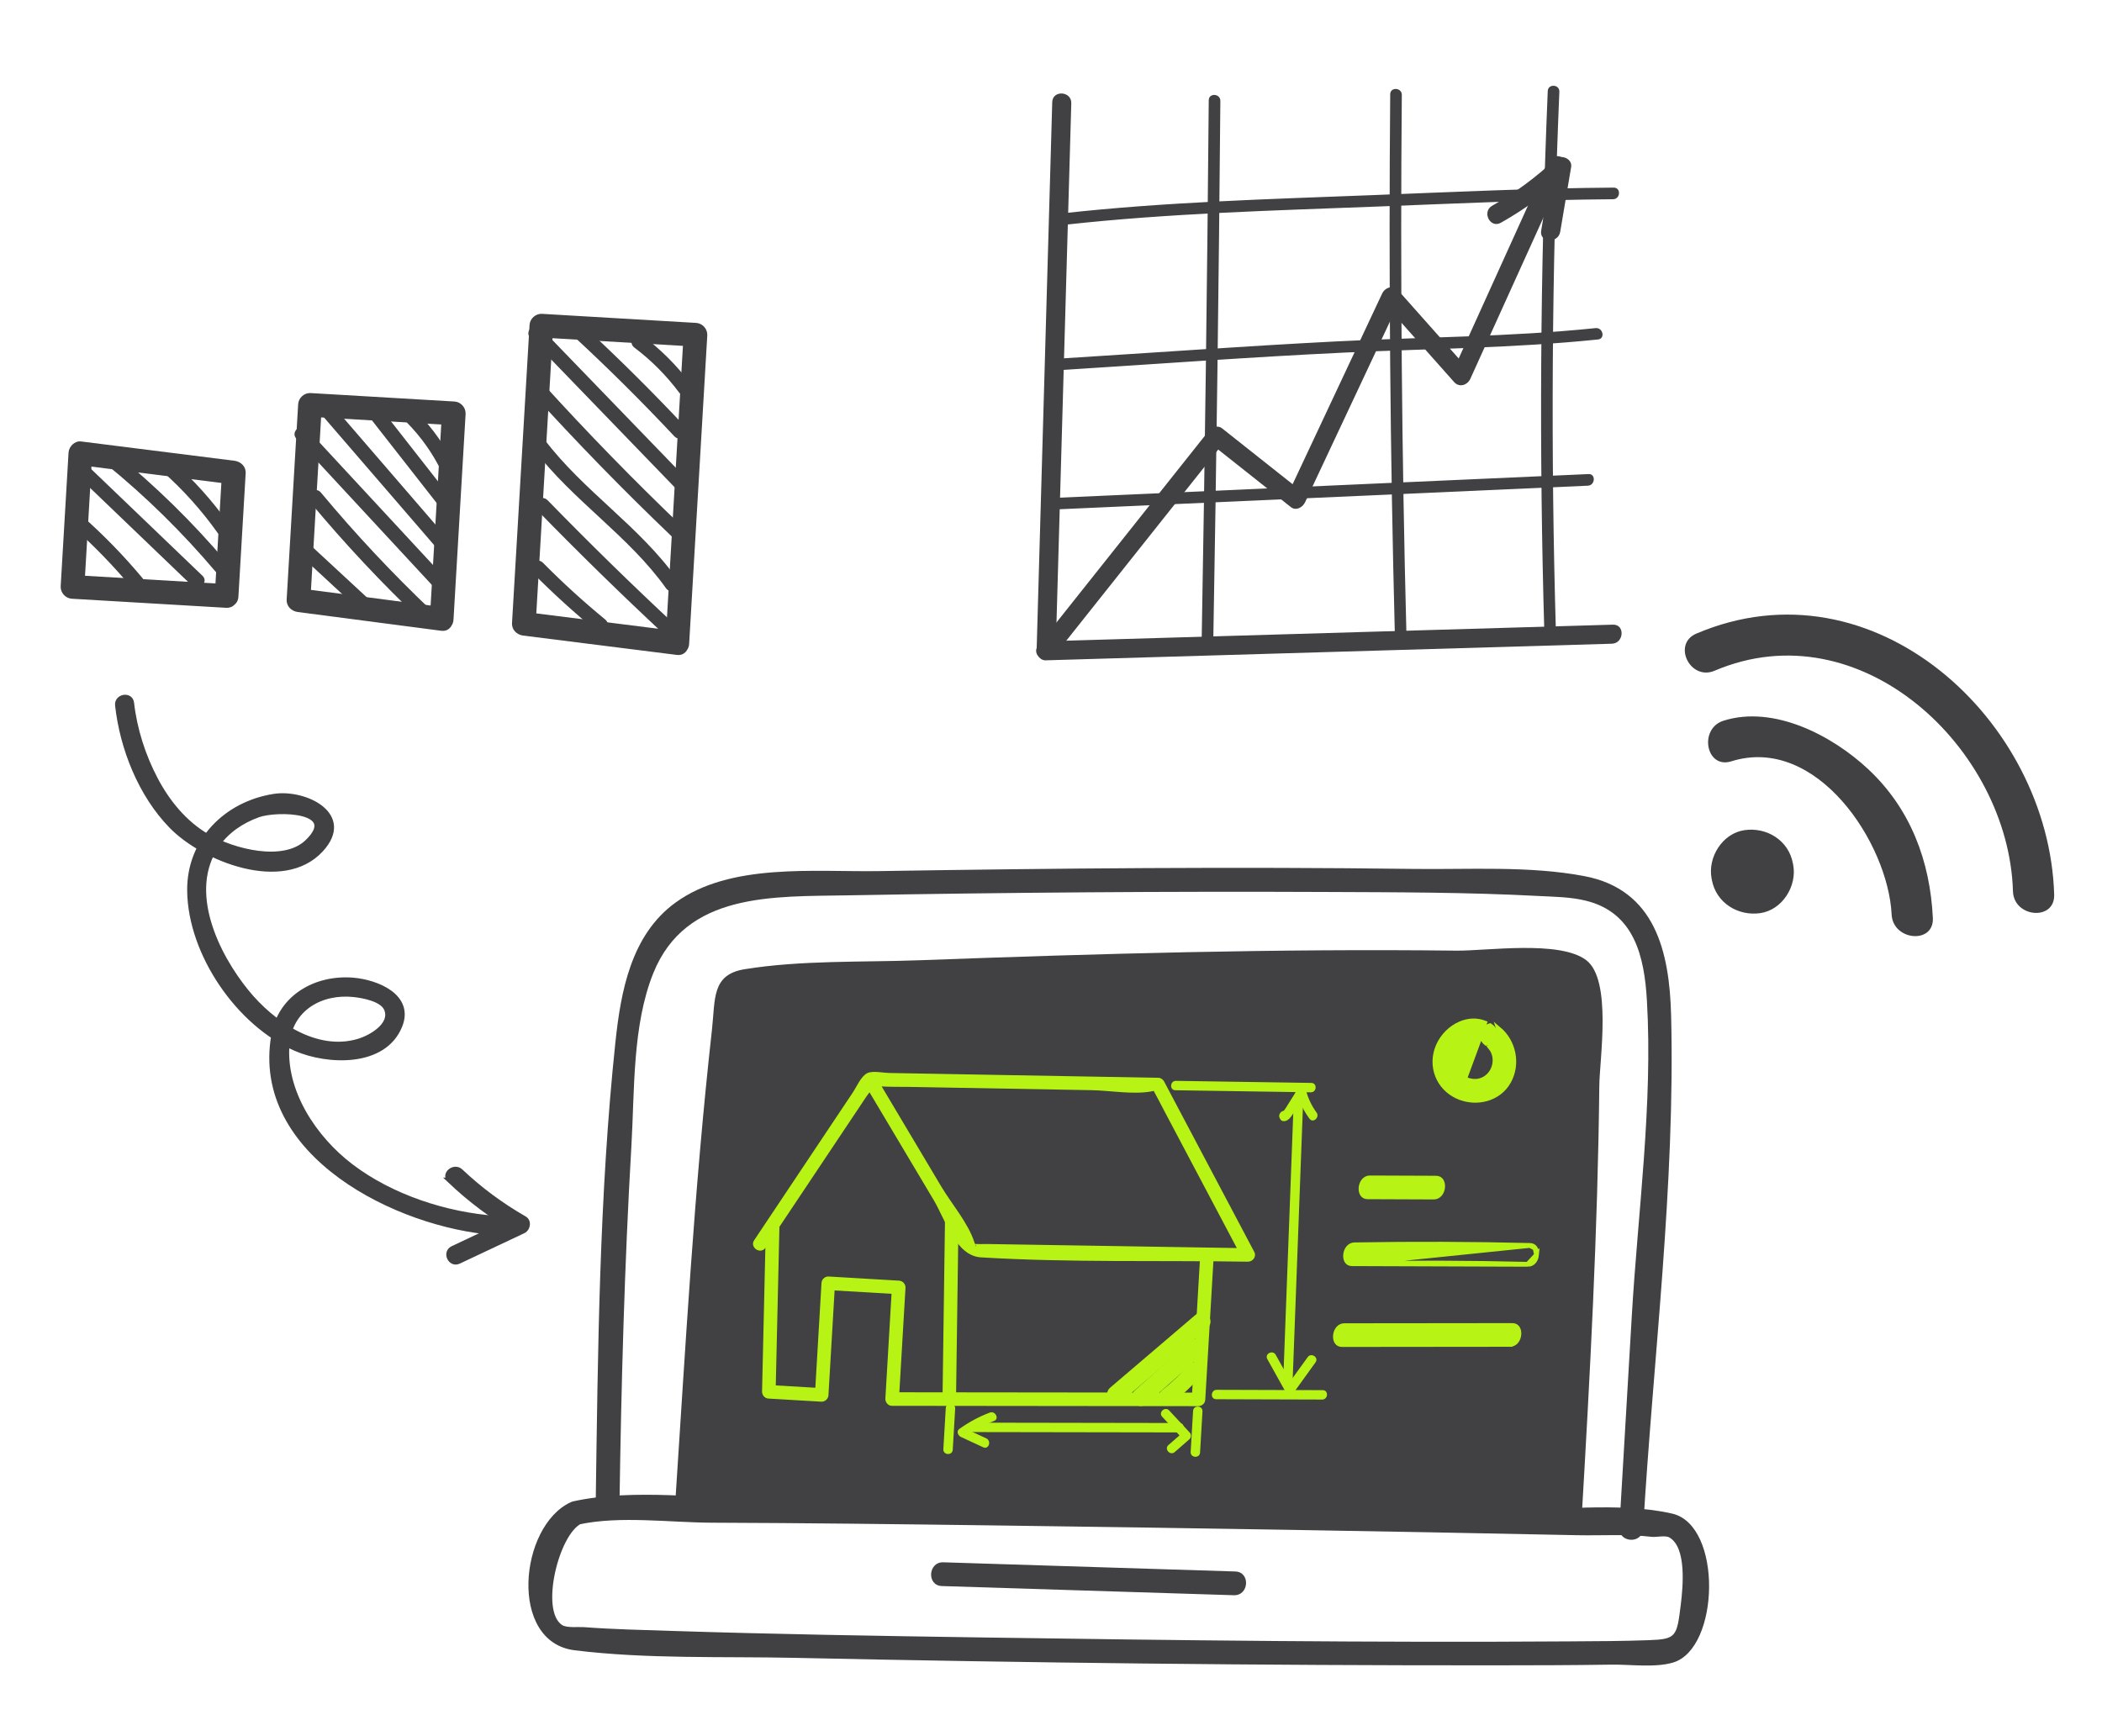 <svg width="437" height="361" viewBox="0 0 437 361" fill="none" xmlns="http://www.w3.org/2000/svg">
<g clip-path="url(#clip0_18_89)">
<path d="M150.169 220.71L142.687 314.766L325.454 316.903L331.333 237.277L331.333 206.281L325.454 200.403L276.289 200.403L159.788 203.075L152.306 206.281L150.169 220.71Z" fill="#414042" stroke="#414042"/>
<path d="M159.218 255.033C158.955 266.461 158.692 277.882 158.429 289.31C158.41 290.07 158.97 290.755 159.753 290.801L170.741 291.447C171.498 291.492 172.185 290.886 172.23 290.122L173.595 266.912C173.096 267.356 172.604 267.794 172.106 268.238L186.754 269.099C186.31 268.6 185.873 268.108 185.43 267.608L184.065 290.818C184.022 291.544 184.623 292.302 185.389 292.308C206.622 292.33 227.848 292.357 249.08 292.378C249.84 292.378 250.523 291.856 250.57 291.053L252.294 261.734C252.401 259.925 249.593 259.759 249.487 261.569L247.762 290.888C248.261 290.45 248.753 290.006 249.252 289.563C228.019 289.541 206.794 289.514 185.561 289.493C186.004 289.992 186.442 290.484 186.885 290.984L188.25 267.774C188.294 267.016 187.69 266.328 186.926 266.284L172.278 265.422C171.52 265.378 170.833 265.983 170.788 266.747L169.423 289.957C169.915 289.519 170.414 289.075 170.913 288.631L159.925 287.985L161.249 289.476C161.512 278.048 161.775 266.626 162.038 255.198C162.081 253.392 159.274 253.22 159.231 255.033L159.218 255.033Z" fill="#B7F415"/>
<path d="M179.55 225.069C184.399 233.218 189.254 241.36 194.102 249.508C196.562 253.636 198.696 261.126 203.928 261.44C222.337 262.555 240.976 262.04 259.42 262.338C260.46 262.355 261.277 261.278 260.754 260.294C254.504 248.483 248.261 236.679 242.012 224.868C241.788 224.44 241.334 224.112 240.843 224.103C225.802 223.832 210.755 223.561 195.714 223.296C192.07 223.229 188.426 223.168 184.783 223.101C183.66 223.08 181.433 222.597 180.336 223.121C179.008 223.746 178.107 225.937 177.343 227.087C174.968 230.643 172.593 234.198 170.218 237.76C165.742 244.465 161.273 251.164 156.796 257.869C155.788 259.376 158.13 260.94 159.138 259.433C164.777 250.987 170.416 242.541 176.055 234.095C177.401 232.077 178.746 230.059 180.091 228.048C180.462 227.488 182.604 224.852 181.348 225.558C180.166 226.224 182.43 225.846 183.162 225.895C185.161 226.019 187.189 225.966 189.193 226C201.757 226.228 214.329 226.449 226.893 226.677C230.793 226.746 235.709 227.656 239.548 226.903C241.273 226.564 239.795 226.713 239.692 226.522C240.557 228.101 241.376 229.709 242.215 231.299C247.556 241.394 252.897 251.489 258.237 261.585C258.68 260.901 259.129 260.224 259.571 259.541C241.536 259.247 223.5 258.96 205.465 258.667C204.444 258.651 203.372 258.729 202.357 258.618C203.188 258.712 203.106 259.998 202.54 258.22C201.293 254.33 197.796 250.25 195.714 246.758C191.162 239.107 186.604 231.461 182.052 223.81C181.134 222.26 178.613 223.524 179.543 225.088L179.55 225.069Z" fill="#B7F415"/>
<path d="M196.47 253.017C196.298 265.62 196.118 278.229 195.946 290.832C195.923 292.64 198.73 292.812 198.753 290.998C198.926 278.394 199.105 265.785 199.278 253.182C199.301 251.374 196.494 251.203 196.47 253.017Z" fill="#B7F415"/>
<path d="M244.364 226.694C253.746 226.837 263.128 226.98 272.51 227.122C273.768 227.139 273.889 225.189 272.625 225.166C263.243 225.024 253.861 224.881 244.479 224.738C243.221 224.722 243.1 226.671 244.364 226.694Z" fill="#B7F415"/>
<path d="M252.832 290.937C260.177 290.959 267.528 290.983 274.873 291.005C276.125 291.009 276.252 289.054 274.988 289.05C267.643 289.027 260.292 289.004 252.947 288.981C251.695 288.977 251.567 290.933 252.832 290.937Z" fill="#B7F415"/>
<path d="M268.933 229.61C268.215 248.772 267.497 267.934 266.779 287.096C266.731 288.353 268.685 288.474 268.733 287.211C269.452 268.049 270.17 248.887 270.888 229.725C270.936 228.468 268.982 228.347 268.933 229.61Z" fill="#B7F415"/>
<path d="M196.623 292.777L196.121 301.327C196.047 302.582 198.001 302.704 198.075 301.442L198.578 292.892C198.652 291.637 196.698 291.516 196.623 292.777Z" fill="#B7F415"/>
<path d="M248.039 293.353L247.536 301.902C247.462 303.157 249.416 303.279 249.491 302.017L249.993 293.468C250.067 292.212 248.113 292.091 248.039 293.353Z" fill="#B7F415"/>
<path d="M202.213 297.767C216.502 297.789 230.791 297.811 245.08 297.839C246.331 297.842 246.459 295.887 245.195 295.883C230.906 295.861 216.617 295.839 202.328 295.811C201.077 295.807 200.949 297.763 202.213 297.767Z" fill="#B7F415"/>
<path d="M267.341 231.057C267.341 231.057 267.297 231.041 267.272 231.027C266.741 230.823 266.248 231.178 266.029 231.638C265.824 232.08 265.982 232.434 266.235 232.807C266.494 233.187 267.037 233.174 267.41 233.03C268.266 232.697 268.877 231.441 269.373 230.722C270.086 229.677 270.75 228.591 271.37 227.49C270.783 227.379 270.189 227.267 269.602 227.149C270.136 229.143 271.014 230.947 272.238 232.611C272.984 233.626 274.44 232.318 273.701 231.309C272.684 229.926 271.963 228.394 271.517 226.738C271.318 225.991 270.184 225.617 269.748 226.397C269.234 227.319 268.689 228.227 268.107 229.107C267.749 229.649 266.954 231.117 266.535 231.284C266.927 231.358 267.319 231.433 267.71 231.507C267.687 231.473 267.669 231.447 267.645 231.413C267.71 231.737 267.774 232.054 267.838 232.377C267.853 232.34 267.874 232.303 267.889 232.265C267.475 232.471 267.061 232.67 266.646 232.876C266.671 232.884 266.69 232.892 266.714 232.906C267.895 233.359 268.515 231.503 267.347 231.051L267.341 231.057Z" fill="#B7F415"/>
<path d="M263.473 282.593C264.744 284.88 266.015 287.16 267.286 289.447C267.65 290.101 268.535 290.153 268.973 289.546C270.482 287.455 271.985 285.363 273.494 283.272C274.232 282.248 272.602 281.167 271.865 282.185C270.356 284.276 268.853 286.368 267.344 288.459L269.031 288.559C267.76 286.272 266.489 283.992 265.218 281.705C264.605 280.608 262.861 281.489 263.473 282.593Z" fill="#B7F415"/>
<path d="M205.754 293.723C203.494 294.575 201.401 295.718 199.434 297.124C198.768 297.596 199.18 298.509 199.771 298.78C201.32 299.498 202.868 300.215 204.416 300.933C205.561 301.46 206.175 299.604 205.049 299.078C203.501 298.36 201.952 297.643 200.404 296.925C200.519 297.475 200.626 298.031 200.741 298.581C202.568 297.282 204.551 296.255 206.648 295.464C207.824 295.022 206.93 293.275 205.761 293.717L205.754 293.723Z" fill="#B7F415"/>
<path d="M241.611 294.579C243.035 296.114 244.465 297.649 245.888 299.184L245.97 297.802C244.953 298.688 243.936 299.575 242.919 300.461C241.97 301.287 243.27 302.751 244.22 301.925C245.236 301.038 246.253 300.152 247.27 299.266C247.66 298.924 247.712 298.269 247.351 297.883C245.927 296.348 244.497 294.813 243.074 293.278C242.214 292.358 240.752 293.653 241.611 294.579Z" fill="#B7F415"/>
<path d="M243.058 291.003C245.083 289.379 246.99 287.577 248.775 285.608C249.393 284.926 248.529 283.793 247.912 284.474C246.126 286.449 244.224 288.246 242.195 289.87C241.496 290.433 242.365 291.561 243.058 291.003Z" fill="#B7F415" stroke="#B7F415" stroke-width="2" stroke-miterlimit="10"/>
<path d="M237.732 291.129C241.62 287.694 245.514 284.26 249.402 280.819C250.231 280.088 249.093 278.807 248.264 279.538C244.376 282.972 240.482 286.406 236.593 289.847C235.765 290.579 236.903 291.86 237.732 291.129Z" fill="#B7F415" stroke="#B7F415" stroke-width="2" stroke-miterlimit="10"/>
<path d="M232.597 290.565C238.522 285.511 244.448 280.451 250.373 275.398C251.213 274.68 250.075 273.398 249.234 274.116C243.309 279.17 237.384 284.23 231.459 289.283C230.618 290.001 231.756 291.283 232.597 290.565Z" fill="#B7F415" stroke="#B7F415" stroke-width="2" stroke-miterlimit="10"/>
<path d="M218.757 21.24C217.673 59.227 216.595 97.215 215.511 135.202C215.484 136.204 216.274 137.331 217.374 137.3C256.613 136.149 295.853 134.998 335.098 133.847C337.633 133.772 337.885 129.811 335.332 129.884C296.092 131.035 256.853 132.186 217.607 133.337L219.471 135.435C220.555 97.447 221.632 59.46 222.717 21.473C222.79 18.926 218.831 18.681 218.757 21.24Z" fill="#414042"/>
<path d="M128.785 312.94C129.152 288.01 129.821 263.059 131.272 238.167C131.941 226.674 131.45 213.194 135.819 202.347C142.61 185.498 160.741 186.449 176.325 186.164C209.432 185.566 242.549 185.321 275.663 185.466C290.345 185.53 305.064 185.52 319.73 186.293C323.06 186.469 326.528 186.481 329.777 187.299C339.787 189.799 341.858 198.89 342.388 208.019C343.645 229.548 340.518 251.982 339.254 273.484L336.658 317.628C336.471 320.807 341.404 321.104 341.591 317.918C343.668 282.61 348.309 246.482 347.419 211.121C347.082 197.842 344.083 184.957 329.382 182.168C317.948 179.993 305.429 180.823 293.857 180.673C256.821 180.196 219.763 180.535 182.729 181.125C169.218 181.341 151.838 179.36 140.391 187.707C131.18 194.428 129.06 206.149 127.94 216.728C124.578 248.482 124.309 280.744 123.845 312.65C123.798 315.824 128.731 316.127 128.778 312.94L128.785 312.94Z" fill="#414042"/>
<path d="M118.636 312.363C107.945 317.309 105.664 341.43 119.445 343.135C134.482 344.997 150.181 344.386 165.302 344.713C213.713 345.757 262.148 346.298 310.571 346.269C318.729 346.263 326.881 346.25 335.039 346.122C338.869 346.066 344.102 346.802 347.835 345.686C357.543 342.779 358.136 317.159 347.662 314.727C336.747 312.193 322.885 314.159 311.756 313.945C288.39 313.498 265.027 313.096 241.661 312.738C214.281 312.317 186.906 311.922 159.525 311.731C146.881 311.646 131.731 309.431 119.249 312.156C116.143 312.83 117.161 317.672 120.28 316.992C128.841 315.124 139.226 316.578 147.906 316.609C167.404 316.676 186.906 316.915 206.4 317.173C246.894 317.706 287.394 318.375 327.883 319.209C332.968 319.316 338.343 318.948 343.399 319.552C344.287 319.656 346.21 319.213 347.008 319.656C350.658 321.68 349.89 329.856 349.444 333.538C348.608 340.361 348.517 340.829 342.742 341.039C337.198 341.244 331.646 341.249 326.106 341.288C285.321 341.568 244.517 341.074 203.733 340.465C182.346 340.147 160.953 339.797 139.575 339.109C133.518 338.912 127.437 338.785 121.395 338.327C120.27 338.242 117.832 338.527 116.866 337.895C112.24 334.88 116.21 318.958 120.893 316.785C123.782 315.446 121.544 311.038 118.654 312.377L118.636 312.363Z" fill="#414042"/>
<path d="M145.234 313.908C147.003 286.989 148.867 260.069 151.169 233.194C151.759 226.318 152.336 219.435 153.148 212.584C153.374 210.699 153.575 208.799 153.915 206.933C154.36 204.466 152.369 207.041 153.556 206.624C161.624 203.794 173.591 205.284 182.005 204.941C216.853 203.513 251.751 202.637 286.629 202.547C298.915 202.515 311.195 202.598 323.46 203.357C327.368 203.6 326.426 203.11 327.014 204.941C328.597 209.854 327.596 216.885 327.58 221.935C327.471 253.228 325.685 284.564 323.855 315.795C323.668 318.974 328.602 319.27 328.789 316.085C330.557 286.014 332.177 255.871 332.492 225.746C332.552 220.162 335.168 203.707 329.754 199.63C324.193 195.448 309.085 197.737 302.752 197.665C265.567 197.229 228.32 198.287 191.163 199.662C179.249 200.1 166.61 199.618 154.808 201.526C147.907 202.642 148.726 207.728 148.008 214.168C144.322 247.188 142.48 280.477 140.307 313.624C140.101 316.802 145.034 317.093 145.24 313.915L145.234 313.908Z" fill="#414042"/>
<path d="M219.138 136.412C230.956 121.541 242.779 106.669 254.597 91.797C253.679 91.98 252.761 92.162 251.843 92.351C257.349 96.709 262.854 101.073 268.353 105.43C269.458 106.307 270.836 105.474 271.332 104.416C277.919 90.394 284.506 76.365 291.087 62.343C289.968 62.571 288.843 62.799 287.725 63.021C292.59 68.498 297.449 73.968 302.314 79.446C303.38 80.646 305.074 80.087 305.676 78.767C312.296 64.165 318.917 49.569 325.531 34.967C326.588 32.638 322.816 31.381 321.773 33.691C315.153 48.293 308.532 62.889 301.918 77.492C303.036 77.263 304.161 77.035 305.279 76.813C300.414 71.336 295.555 65.866 290.69 60.389C289.612 59.174 287.942 59.76 287.329 61.067C280.742 75.089 274.155 89.118 267.575 103.141C268.566 102.803 269.563 102.465 270.554 102.127C265.048 97.769 259.542 93.405 254.043 89.047C253.152 88.343 251.917 88.814 251.289 89.602C239.472 104.473 227.648 119.345 215.831 134.217C214.237 136.22 217.552 138.403 219.132 136.418L219.138 136.412Z" fill="#414042"/>
<path d="M312.023 46.319C317.072 43.464 321.744 40.057 325.976 36.086C324.877 35.555 323.778 35.017 322.678 34.486C321.922 38.98 321.166 43.475 320.403 47.969C319.981 50.489 323.942 50.696 324.363 48.202C325.119 43.708 325.876 39.213 326.638 34.719C326.931 32.991 324.516 32.018 323.34 33.118C319.351 36.86 314.99 40.088 310.226 42.774C308.013 44.025 309.79 47.575 312.024 46.313L312.023 46.319Z" fill="#414042"/>
<path d="M251.296 20.839C250.977 58.194 250.486 95.551 249.829 132.898C249.801 134.45 252.214 134.599 252.242 133.04C252.899 95.686 253.39 58.336 253.709 20.981C253.723 19.428 251.311 19.28 251.296 20.839Z" fill="#414042"/>
<path d="M289.02 19.593C288.691 56.908 289.014 94.224 289.976 131.526C290.013 133.069 292.425 133.223 292.388 131.668C291.42 94.365 291.104 57.05 291.433 19.735C291.448 18.182 289.035 18.034 289.02 19.593Z" fill="#414042"/>
<path d="M220.064 105.896C256.745 104.262 293.426 102.622 330.113 100.988C331.65 100.919 331.811 98.505 330.255 98.573C293.574 100.207 256.893 101.848 220.206 103.481C218.669 103.551 218.508 105.964 220.064 105.896Z" fill="#414042"/>
<path d="M220.264 76.966C239.993 75.729 259.73 74.25 279.479 73.314C297.076 72.483 314.681 72.393 332.226 70.586C333.769 70.427 333.256 68.064 331.72 68.223C313.686 70.077 295.583 70.068 277.494 71.005C258.458 71.989 239.43 73.363 220.406 74.552C218.874 74.647 218.713 77.061 220.264 76.966Z" fill="#414042"/>
<path d="M221.577 46.715C243.194 44.324 265.087 43.77 286.811 42.931C302.971 42.309 319.172 41.542 335.347 41.426C336.893 41.414 337.048 39.001 335.489 39.011C318.835 39.125 302.153 39.921 285.513 40.566C264.051 41.401 242.432 41.977 221.072 44.34C219.528 44.511 220.041 46.874 221.578 46.703L221.577 46.715Z" fill="#414042"/>
<path d="M321.773 18.93C320.197 56.479 319.967 94.062 321.067 131.628C321.11 133.171 323.522 133.326 323.479 131.77C322.373 94.204 322.609 56.621 324.185 19.072C324.251 17.522 321.839 17.374 321.773 18.93Z" fill="#414042"/>
<path d="M195.821 329.784C216.053 330.417 236.284 331.057 256.516 331.691C259.692 331.788 259.995 326.852 256.807 326.754C236.575 326.12 216.343 325.48 196.111 324.846C192.935 324.749 192.632 329.686 195.821 329.784Z" fill="#414042"/>
<path d="M284.327 248.842L284.325 248.842C283.793 248.841 283.455 248.618 283.243 248.295C283.016 247.951 282.913 247.457 282.966 246.926C283.075 245.828 283.773 244.918 284.797 244.922C287.09 244.932 289.381 244.94 291.672 244.949L291.672 244.949C293.964 244.957 296.255 244.966 298.547 244.976L298.548 244.976C299.08 244.977 299.419 245.2 299.631 245.523C299.857 245.867 299.96 246.361 299.908 246.893C299.799 247.99 299.1 248.9 298.077 248.896C295.784 248.886 293.492 248.878 291.201 248.869C288.91 248.861 286.619 248.852 284.327 248.842Z" fill="#B7F415" stroke="#B7F415"/>
<path d="M281.101 262.756L281.102 262.756C293.278 262.545 305.452 262.582 317.617 262.882L281.101 262.756ZM281.101 262.756C280.57 262.766 280.237 262.551 280.029 262.239C279.805 261.904 279.702 261.415 279.754 260.883C279.863 259.784 280.565 258.853 281.594 258.836L281.594 258.836C293.756 258.624 305.916 258.662 318.067 258.962L318.068 258.962M281.101 262.756L318.068 258.962M318.068 258.962C318.599 258.973 318.943 259.205 319.159 259.539M318.068 258.962L319.159 259.539M319.159 259.539C319.388 259.892 319.492 260.391 319.44 260.922M319.159 259.539L319.44 260.922M319.44 260.922C319.333 262.019 318.638 262.907 317.617 262.882L319.44 260.922Z" fill="#B7F415" stroke="#B7F415"/>
<path d="M279.004 279.567L279.003 279.567C278.47 279.568 278.133 279.347 277.921 279.026C277.696 278.684 277.592 278.192 277.645 277.66C277.754 276.562 278.453 275.648 279.479 275.647L279.479 275.647L296.942 275.629L314.405 275.61L314.406 275.61C314.938 275.609 315.275 275.83 315.487 276.151C315.713 276.493 315.816 276.985 315.763 277.517C315.655 278.615 314.955 279.529 313.929 279.531L313.93 280.031L313.929 279.531L296.466 279.549L279.004 279.567Z" fill="#B7F415" stroke="#B7F415"/>
<path d="M308.634 212.702C306.97 212.057 305.217 212.185 303.628 212.856C301.634 213.699 299.917 215.395 299.018 217.461L299.018 217.461C297.214 221.606 298.998 226.216 303.127 228.031L308.634 212.702ZM308.634 212.702C308.283 212.937 307.983 213.247 307.751 213.596C307.22 214.398 307.008 215.481 307.392 216.451M308.634 212.702L307.392 216.451M307.392 216.451C306.447 215.962 305.478 216.089 304.667 216.576C303.803 217.095 303.115 218.016 302.729 219.032C302.342 220.05 302.234 221.227 302.614 222.278C303.002 223.352 303.879 224.232 305.329 224.65C307.698 225.334 309.596 224.102 310.399 222.366C311.066 220.922 310.991 219.095 309.828 217.706C310.383 217.459 310.849 217.041 311.177 216.548C311.576 215.949 311.793 215.207 311.698 214.467C311.677 214.298 311.639 214.131 311.585 213.968C314.704 216.586 315.669 221.199 313.67 224.833L313.67 224.834C311.64 228.538 306.962 229.71 303.127 228.031L307.392 216.451ZM308.985 216.923C308.005 216.178 308.015 215.008 308.585 214.149C308.871 213.718 309.276 213.408 309.714 213.294C309.735 213.289 309.756 213.284 309.777 213.279C309.803 213.296 309.829 213.313 309.856 213.33C310.404 213.687 310.649 214.142 310.706 214.594C310.766 215.06 310.631 215.564 310.345 215.994C310.059 216.423 309.643 216.747 309.181 216.879C309.117 216.898 309.052 216.912 308.985 216.923Z" fill="#B7F415" stroke="#B7F415"/>
<path d="M372.73 179.475L372.799 179.824C373.631 184.246 370.535 189.21 365.935 189.867C361.323 190.522 356.792 187.737 355.901 182.999L355.832 182.649C355 178.228 358.096 173.263 362.696 172.607C367.308 171.951 371.84 174.736 372.73 179.475Z" fill="#414042"/>
<path d="M358.336 149.847C368.775 146.574 380.929 152.928 388.448 159.98C397.208 168.205 401.259 179.049 401.835 190.872C402.105 196.379 393.532 195.619 393.266 190.157C392.539 175.359 377.721 152.72 359.922 158.302C354.656 159.955 353.11 151.483 358.336 149.847Z" fill="#414042"/>
<path d="M352.688 131.736C389.524 116.053 425.996 149.78 427.058 186.033C427.219 191.553 418.652 190.806 418.489 185.318C417.619 155.693 386.851 126.528 356.456 139.463C351.378 141.626 347.584 133.904 352.681 131.736L352.688 131.736Z" fill="#414042"/>
<path d="M24.427 146.672C25.431 155.668 29.269 165.26 35.612 171.77C42.324 178.66 58.827 185.237 66.719 176.707C73.446 169.431 63.404 164.55 56.943 165.57C46.948 167.15 39.294 174.883 39.414 185.221C39.566 198.284 49.568 212.867 61.49 218.049C68.037 220.896 79.826 221.493 83.138 213.3C85.626 207.149 78.346 204.19 73.387 203.783C65.681 203.157 58.289 207.3 56.901 215.261C52.591 239.997 82.794 254.873 102.935 256.3C104.856 256.439 105.147 253.451 103.219 253.318C92.722 252.573 81.421 248.891 73.019 242.522C65.423 236.763 58.752 226.921 59.703 216.934C60.399 209.668 66.787 206.073 73.604 206.82C75.477 207.026 79.498 207.735 80.352 209.831C81.675 213.073 77.184 215.693 74.569 216.479C65.712 219.148 56.619 212.783 51.304 206.269C44.946 198.479 38.556 185.266 45.101 175.755C47.168 172.75 50.287 170.664 53.686 169.451C57.602 168.051 70.832 168.356 63.885 175.044C58.942 179.804 48.386 176.926 43.213 173.962C38.43 171.22 34.831 166.802 32.298 161.973C29.759 157.131 27.988 151.625 27.376 146.174C27.163 144.25 24.208 144.754 24.421 146.665L24.427 146.672Z" fill="#414042" stroke="#414042" stroke-miterlimit="10"/>
<path d="M93.491 245.471C97.703 249.465 102.29 252.925 107.32 255.823C107.396 254.958 107.472 254.099 107.548 253.234C103.074 255.343 98.593 257.458 94.119 259.566C92.378 260.391 93.629 263.111 95.377 262.287C99.851 260.178 104.332 258.064 108.807 255.955C109.766 255.506 110.049 253.95 109.036 253.366C104.234 250.604 99.808 247.345 95.784 243.535C94.398 242.226 92.094 244.142 93.498 245.472L93.491 245.471Z" fill="#414042" stroke="#414042" stroke-miterlimit="10"/>
<path d="M138.356 133.567L142.126 69.456C142.899 70.326 143.666 71.19 144.439 72.06L112.405 70.176C113.275 69.402 114.137 68.635 115.007 67.861C113.792 88.522 112.577 109.177 111.362 129.838C110.589 128.967 109.822 128.104 109.05 127.234C119.683 128.575 130.317 129.917 140.958 131.252C144.084 131.647 143.814 136.566 140.669 136.17C130.035 134.829 119.401 133.488 108.76 132.152C107.441 131.985 106.365 130.95 106.448 129.549C107.663 108.888 108.877 88.233 110.092 67.572C110.171 66.241 111.364 65.179 112.694 65.257L144.728 67.141C146.059 67.22 147.119 68.413 147.041 69.745L143.271 133.856C143.085 137.016 138.17 136.733 138.356 133.567Z" fill="#414042"/>
<path d="M89.368 128.544L91.881 85.802C92.654 86.672 93.421 87.535 94.194 88.405C84.231 87.819 74.262 87.233 64.299 86.647L66.901 84.332C66.105 97.864 65.309 111.403 64.513 124.941C63.74 124.071 62.973 123.207 62.2 122.337C72.121 123.637 82.048 124.936 91.969 126.229C95.088 126.637 94.825 131.556 91.68 131.148C81.759 129.848 71.832 128.549 61.911 127.255C60.592 127.082 59.515 126.06 59.598 124.652C60.394 111.12 61.19 97.582 61.986 84.043C62.065 82.712 63.258 81.65 64.588 81.729C74.551 82.315 84.52 82.901 94.483 83.487C95.814 83.565 96.874 84.759 96.796 86.091L94.282 128.833C94.096 131.993 89.181 131.71 89.368 128.544Z" fill="#414042"/>
<path d="M44.651 123.766C45.154 115.217 45.657 106.667 46.159 98.123C46.932 98.993 47.699 99.857 48.472 100.727C37.838 99.386 27.204 98.044 16.563 96.709L19.165 94.394C18.62 103.657 18.076 112.914 17.531 122.178C16.758 121.308 15.992 120.444 15.219 119.574L47.253 121.458C50.41 121.644 50.127 126.562 46.963 126.376L14.929 124.492C13.599 124.414 12.538 123.22 12.617 121.889C13.162 112.625 13.706 103.368 14.251 94.105C14.325 92.844 15.527 91.623 16.852 91.79C27.486 93.132 38.12 94.473 48.761 95.809C50.08 95.976 51.156 97.011 51.074 98.412C50.571 106.962 50.068 115.512 49.566 124.055C49.38 127.215 44.465 126.933 44.651 123.766Z" fill="#414042"/>
<path d="M141.247 81.692C138.57 78.12 135.466 74.965 131.893 72.281C130.357 71.129 132.006 68.624 133.554 69.783C137.322 72.619 140.654 75.922 143.486 79.694C144.635 81.226 142.402 83.23 141.248 81.685L141.247 81.692Z" fill="#414042"/>
<path d="M140.193 90.714C133.533 83.61 126.628 76.747 119.486 70.132C118.068 68.821 120.318 66.837 121.724 68.141C128.866 74.756 135.77 81.619 142.431 88.723C143.753 90.131 141.509 92.121 140.193 90.714Z" fill="#414042"/>
<path d="M140.512 101.582C130.426 91.143 120.34 80.705 110.253 70.267C108.911 68.877 111.155 66.893 112.491 68.276C122.578 78.714 132.664 89.152 142.75 99.591C144.093 100.98 141.849 102.964 140.512 101.582Z" fill="#414042"/>
<path d="M139.591 111.481C129.551 101.883 119.87 91.942 110.535 81.656C109.24 80.225 111.478 78.234 112.773 79.665C122.108 89.951 131.789 99.892 141.829 109.49C143.226 110.826 140.976 112.809 139.591 111.481Z" fill="#414042"/>
<path d="M138.474 122.328C130.686 111.373 119.048 104.085 110.963 93.393C109.808 91.861 112.039 89.864 113.201 91.403C121.285 102.1 132.924 109.389 140.712 120.338C141.822 121.892 139.589 123.903 138.474 122.328Z" fill="#414042"/>
<path d="M138.192 132.004C129.12 123.556 120.258 114.89 111.608 106.006C110.258 104.623 112.502 102.639 113.845 104.015C122.496 112.899 131.358 121.565 140.43 130.013C141.841 131.33 139.591 133.307 138.192 132.004Z" fill="#414042"/>
<path d="M124.154 131.306C119.443 127.442 114.938 123.354 110.651 119.017C109.294 117.646 111.538 115.656 112.889 117.026C116.995 121.174 121.299 125.103 125.815 128.808C127.29 130.02 125.648 132.525 124.154 131.306Z" fill="#414042"/>
<path d="M45.288 110.864C41.908 106.101 38.023 101.781 33.651 97.912C32.206 96.638 34.462 94.654 35.889 95.921C40.261 99.79 44.146 104.117 47.526 108.874C48.63 110.428 46.403 112.439 45.288 110.864Z" fill="#414042"/>
<path d="M44.818 118.86C37.937 110.733 30.384 103.288 22.123 96.563C20.642 95.357 22.284 92.845 23.784 94.065C32.239 100.949 40.014 108.54 47.056 116.863C48.305 118.336 46.067 120.327 44.819 118.854L44.818 118.86Z" fill="#414042"/>
<path d="M39.865 121.72C32.023 114.195 24.173 106.675 16.33 99.15C14.94 97.815 17.183 95.831 18.568 97.159C26.411 104.685 34.26 112.204 42.103 119.73C43.494 121.064 41.25 123.048 39.865 121.72Z" fill="#414042"/>
<path d="M27.393 122.208C23.502 117.542 19.279 113.209 14.724 109.188C13.279 107.914 15.535 105.937 16.962 107.198C21.517 111.212 25.74 115.552 29.631 120.217C30.866 121.696 28.628 123.693 27.393 122.208Z" fill="#414042"/>
<path d="M91.171 96.8C89.123 92.953 86.486 89.563 83.3 86.595C81.889 85.278 84.139 83.3 85.538 84.604C88.899 87.742 91.674 91.383 93.838 95.442C94.746 97.151 92.073 98.503 91.164 96.8L91.171 96.8Z" fill="#414042"/>
<path d="M91.115 105.018C85.976 98.451 80.836 91.884 75.697 85.323C74.514 83.808 76.746 81.811 77.934 83.332C83.074 89.899 88.213 96.467 93.353 103.028C94.535 104.542 92.303 106.54 91.115 105.018Z" fill="#414042"/>
<path d="M90.273 113.363C82.696 104.574 75.113 95.792 67.536 87.004C66.274 85.542 68.512 83.551 69.774 85.013C77.351 93.801 84.934 102.584 92.511 111.372C93.773 112.834 91.535 114.824 90.273 113.363Z" fill="#414042"/>
<path d="M90.953 122.884C81.179 112.336 71.407 101.782 61.627 91.234C60.312 89.814 62.556 87.829 63.865 89.243C73.638 99.79 83.411 110.345 93.19 120.893C94.506 122.313 92.262 124.297 90.953 122.884Z" fill="#414042"/>
<path d="M87.508 128.985C79.352 121.249 71.676 113.056 64.481 104.411C63.245 102.932 65.484 100.935 66.719 102.42C73.914 111.065 81.59 119.252 89.746 126.994C91.144 128.323 88.9 130.307 87.508 128.985Z" fill="#414042"/>
<path d="M75.457 127.521C71.289 123.658 67.115 119.794 62.947 115.937C61.529 114.626 63.779 112.642 65.185 113.946C69.353 117.81 73.527 121.673 77.695 125.531C79.113 126.841 76.862 128.825 75.457 127.521Z" fill="#414042"/>
</g>
<defs>
<clipPath id="clip0_18_89">
<rect width="417.518" height="337.005" fill="white" transform="translate(19.785) rotate(3.366)"/>
</clipPath>
</defs>
</svg>
